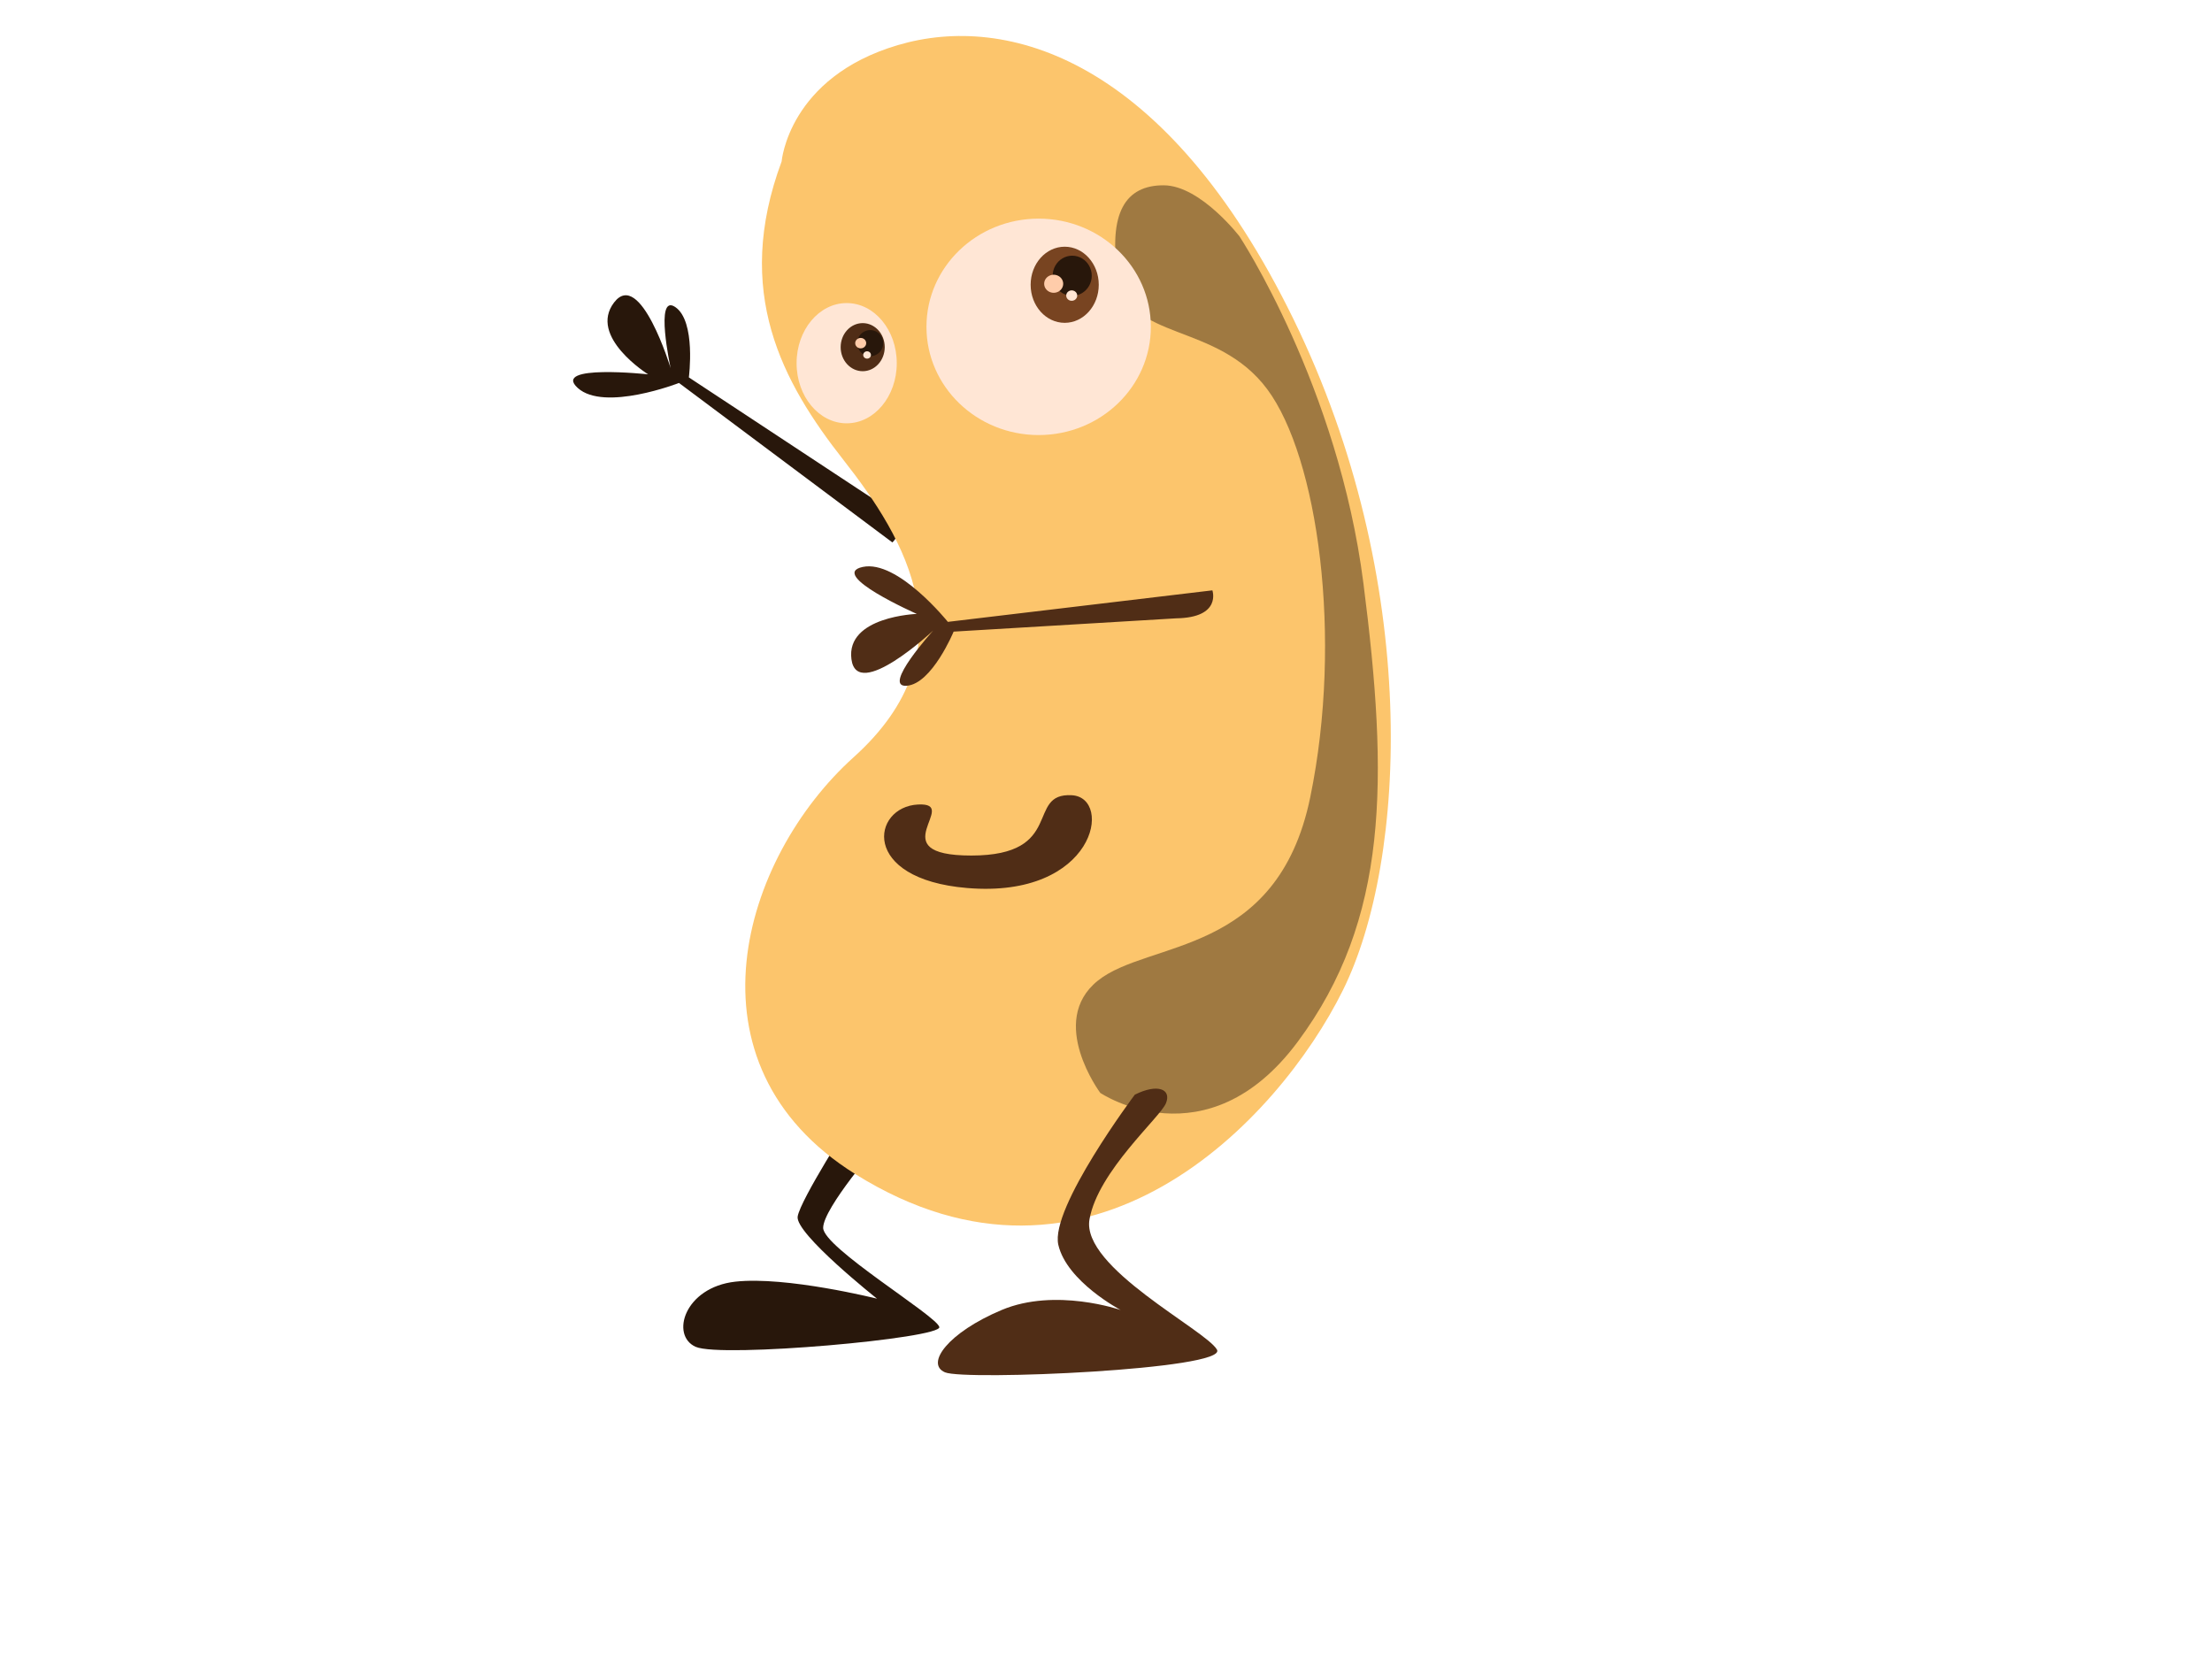 <?xml version="1.0"?><svg width="640" height="480" xmlns="http://www.w3.org/2000/svg">
 <title>Bean CB</title>
 <defs>
  <filter id="filter3663">
   <feGaussianBlur id="feGaussianBlur3665" stdDeviation="4.675"/>
  </filter>
 </defs>
 <g>
  <path fill="#28170b" fill-rule="evenodd" stroke-width="1px" id="path3773" d="m253.181,144.706l-53.874,-35.514c0,0 2.134,-16.255 -3.941,-20.36c-6.075,-4.105 -1.329,17.684 -1.329,17.684c0,0 -8.769,-28.931 -16.354,-19.013c-7.586,9.918 9.836,20.803 9.836,20.803c0,0 -28.045,-3.02 -20.36,3.941c7.685,6.962 29.292,-1.446 29.292,-1.446l61.739,46.137c0,0 6.338,-5.451 -5.008,-12.232z"/>
  <path fill="#28170b" fill-rule="evenodd" stroke-width="1px" id="path3769" d="m254.562,330.657c0,0 -16.395,18.854 -16.395,24.592c0,5.738 32.79,25.412 33.61,28.691c0.82,3.279 -63.12,9.017 -70.498,5.738c-7.378,-3.279 -3.279,-17.215 11.476,-18.854c14.755,-1.64 40.987,4.918 40.987,4.918c0,0 -23.773,-18.854 -22.953,-23.773c0.82,-4.918 15.575,-27.871 15.575,-27.871l8.197,6.558z"/>
  <path transform="rotate(1.942 310.173 183.306)" fill="#fcc56c" fill-rule="evenodd" stroke-width="1px" id="path2849" d="m221.568,49.637c0,0 1.159,-24.345 32.46,-34.779c31.301,-10.434 77.673,1.159 117.089,75.354c39.416,74.195 38.257,155.345 20.867,193.602c-17.389,38.257 -69.824,97.999 -139.115,57.965c-52.168,-30.142 -35.938,-90.425 -4.637,-120.567c33.371,-32.135 12.752,-63.761 -5.797,-85.787c-18.548,-22.027 -33.619,-47.532 -20.867,-85.788z"/>
  <path opacity="0.635" fill="#160c02" fill-rule="evenodd" stroke-width="1px" filter="url(#filter3663)" id="path2851" d="m358.603,68.363c0,0 28.547,43.275 35.867,100.32c7.32,57.045 7.32,97.369 -19.031,132.776c-26.351,35.407 -57.094,14.753 -57.094,14.753c0,0 -15.371,-20.654 -0.732,-32.456c14.639,-11.802 51.97,-6.885 61.486,-53.11c9.516,-46.226 2.196,-98.353 -12.444,-118.023c-14.639,-19.671 -40.259,-13.769 -43.186,-32.456c-2.928,-18.687 2.196,-26.555 13.176,-26.555c10.98,0 22.691,15.736 21.959,14.753l0,0z"/>
  <path fill="#ffe6d5" stroke-width="3.103" stroke-miterlimit="4" d="m259.46,105.082c0.003,9.607 -6.486,17.396 -14.491,17.396c-8.006,0 -14.494,-7.79 -14.491,-17.396c-0.003,-9.607 6.486,-17.396 14.491,-17.396c8.006,0 14.494,7.79 14.491,17.396z" id="path3667"/>
  <path fill="#ffe6d5" stroke-width="3.103" stroke-miterlimit="4" d="m332.975,94.566c0.005,17.29 -14.53,31.309 -32.46,31.309c-17.931,0 -32.465,-14.019 -32.46,-31.309c-0.005,-17.29 14.53,-31.309 32.46,-31.309c17.931,0 32.465,14.019 32.46,31.309z" id="path3669"/>
  <path fill="#784421" stroke-width="3.103" stroke-miterlimit="4" d="m317.905,82.393c0,6.082 -4.412,11.013 -9.854,11.013c-5.442,0 -9.854,-4.931 -9.854,-11.013c0,-6.082 4.412,-11.013 9.854,-11.013c5.442,0 9.854,4.931 9.854,11.013z" id="path3671"/>
  <path fill="#502d16" stroke-width="3.103" stroke-miterlimit="4" d="m255.982,100.444c0,3.842 -2.855,6.956 -6.376,6.956c-3.521,0 -6.376,-3.114 -6.376,-6.956c0,-3.842 2.855,-6.956 6.376,-6.956c3.521,0 6.376,3.114 6.376,6.956z" id="path3673"/>
  <path fill="#28170b" stroke-width="3.103" stroke-miterlimit="4" d="m315.876,79.785c0.003,2.073 -1.074,3.99 -2.823,5.027c-1.75,1.037 -3.907,1.037 -5.656,0c-1.75,-1.037 -2.826,-2.954 -2.823,-5.027c-0.003,-2.073 1.073,-3.99 2.823,-5.027c1.75,-1.037 3.907,-1.037 5.656,0c1.75,1.037 2.826,2.954 2.823,5.027z" id="path3675"/>
  <path fill="#28170b" stroke-width="3.103" stroke-miterlimit="4" d="m255.547,99.285c0.002,1.347 -0.716,2.593 -1.882,3.268c-1.167,0.674 -2.604,0.674 -3.771,0c-1.167,-0.674 -1.884,-1.92 -1.882,-3.268c-0.002,-1.347 0.716,-2.593 1.882,-3.268c1.167,-0.674 2.604,-0.674 3.771,0c1.167,0.674 1.884,1.92 1.882,3.268z" id="path3677"/>
  <path fill="#ffccaa" stroke-width="3.103" stroke-miterlimit="4" d="m307.616,82.103c0.001,0.933 -0.523,1.795 -1.375,2.262c-0.852,0.467 -1.903,0.467 -2.756,0c-0.852,-0.467 -1.377,-1.329 -1.375,-2.262c-0.001,-0.933 0.523,-1.795 1.375,-2.262c0.852,-0.467 1.903,-0.467 2.756,0c0.853,0.467 1.377,1.329 1.375,2.262z" id="path3679"/>
  <path fill="#ffe6d5" stroke-width="3.103" stroke-miterlimit="4" d="m311.673,85.52c0.001,0.54 -0.303,1.039 -0.796,1.31c-0.494,0.27 -1.102,0.27 -1.595,0c-0.494,-0.27 -0.797,-0.77 -0.796,-1.31c-0.001,-0.54 0.303,-1.039 0.796,-1.31c0.494,-0.27 1.102,-0.27 1.595,0c0.494,0.27 0.797,0.77 0.796,1.31z" id="path3681"/>
  <path fill="#ffccaa" stroke-width="3.103" stroke-miterlimit="4" d="m250.62,99.285c0.001,0.54 -0.303,1.039 -0.796,1.31c-0.494,0.27 -1.102,0.27 -1.595,0c-0.494,-0.27 -0.797,-0.77 -0.796,-1.31c-0.001,-0.54 0.303,-1.039 0.796,-1.31c0.494,-0.27 1.102,-0.27 1.595,0c0.494,0.27 0.797,0.77 0.796,1.31z" id="path3683"/>
  <path fill="#ffe6d5" stroke-width="3.103" stroke-miterlimit="4" d="m251.997,102.702c0.001,0.38 -0.213,0.732 -0.561,0.923c-0.348,0.19 -0.776,0.19 -1.124,0c-0.348,-0.19 -0.562,-0.542 -0.561,-0.923c-0.001,-0.381 0.213,-0.732 0.561,-0.923c0.348,-0.19 0.776,-0.19 1.124,0c0.348,0.19 0.562,0.542 0.561,0.923z" id="path3685"/>
  <path fill="#502d16" fill-rule="evenodd" stroke-width="1px" id="path3765" d="m265.59,232.77c12.765,-0.671 -11.318,14.765 15.437,14.765c27.348,0 15.583,-18.23 29.092,-17.45c12.077,0.698 6.815,29.949 -30.28,26.846c-31.086,-2.6 -27.607,-23.459 -14.249,-24.162z"/>
  <path fill="#502d16" fill-rule="evenodd" stroke-width="1px" id="path3767" d="m328.339,316.722c0,0 -24.592,32.79 -22.133,43.446c2.459,10.657 18.034,18.854 18.034,18.854c0,0 -18.854,-6.558 -34.429,0c-15.575,6.558 -22.133,15.575 -16.395,18.034c5.738,2.459 81.974,-0.82 78.695,-6.558c-3.279,-5.738 -39.348,-23.773 -36.888,-37.708c2.459,-13.936 20.494,-29.511 22.133,-33.61c1.64,-4.099 -2.459,-5.738 -9.017,-2.459z"/>
  <title>Layer 1</title>
  <path transform="rotate(-120.633 293.765 173.213)" fill="#502d16" fill-rule="evenodd" stroke-width="1px" id="path3771" d="m265.146,210.378l29.511,-57.382c0,0 -9.837,-13.116 -6.558,-19.674c3.279,-6.558 9.837,14.755 9.837,14.755c0,0 -6.558,-29.511 4.918,-24.592c11.476,4.918 1.64,22.953 1.64,22.953c0,0 22.953,-16.395 19.674,-6.558c-3.279,9.837 -26.232,13.116 -26.232,13.116l-31.15,70.498c0,0 -8.197,-1.64 -1.639,-13.116l0,0z"/>
 </g>
</svg>